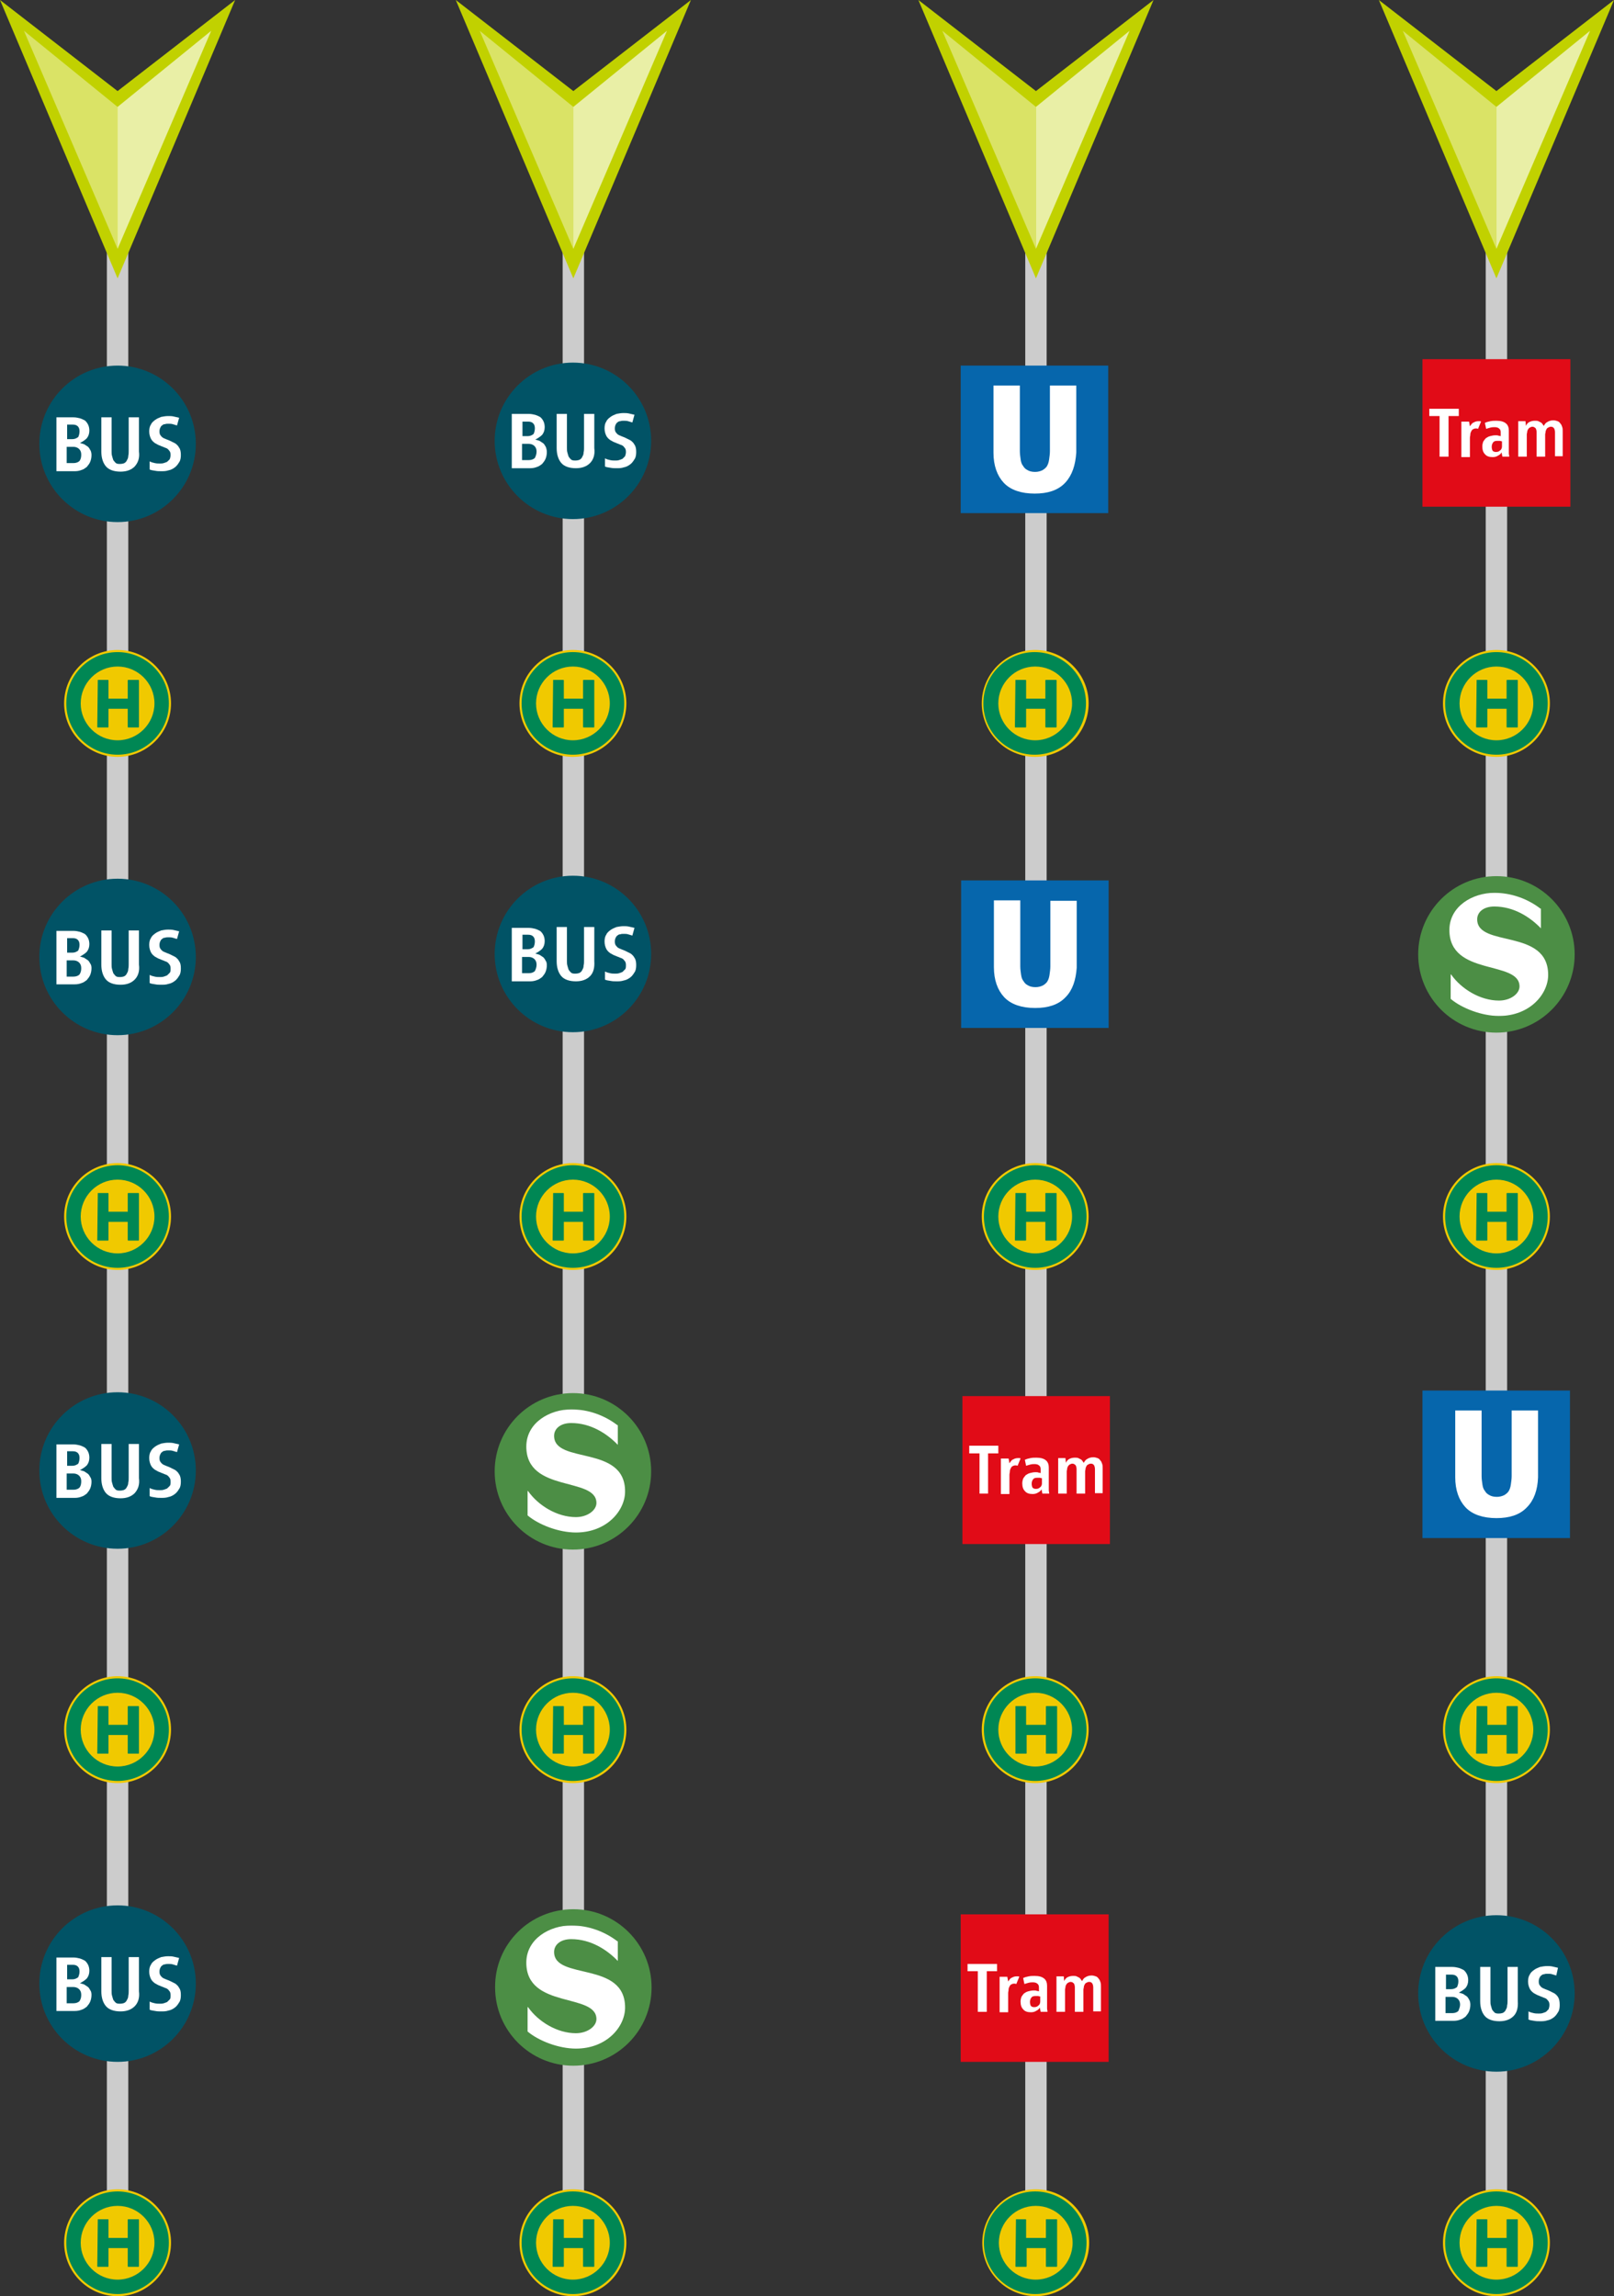 <?xml version="1.0" encoding="utf-8"?>
<!-- Generator: Adobe Illustrator 27.2.0, SVG Export Plug-In . SVG Version: 6.00 Build 0)  -->
<svg version="1.1" baseProfile="tiny" id="Ebene_1" xmlns="http://www.w3.org/2000/svg" xmlns:xlink="http://www.w3.org/1999/xlink"
	 x="0px" y="0px" viewBox="0 0 377.5 537" overflow="visible" xml:space="preserve">
<rect x="0" y="0" width="377.5" height="537" fill="#333333" stroke="none"/>
<rect x="25" y="24.1" fill="#CCCCCC" width="5" height="500"/>
<g id="g5362" transform="matrix(1.25,0,0,-1.25,0,450.003)">
	<g id="g5364">
		<path id="path5366" fill-rule="evenodd" fill="#F0C900" d="M22-69.6c-5.5,0-10,4.5-10,10c0,5.5,4.5,10,10,10s10-4.5,10-10
			C32-65.1,27.5-69.6,22-69.6L22-69.6z"/>
		<path id="path5368" fill-rule="evenodd" fill="#008754" d="M31.6-59.6c0,5.4-4.4,9.6-9.6,9.6c-5.2,0-9.6-4.2-9.6-9.6
			s4.4-9.6,9.6-9.6C27.2-69.2,31.6-65,31.6-59.6z M28.9-59.6c0-3.8-3.1-6.9-6.9-6.9s-6.9,3.1-6.9,6.9c0,3.8,3.1,6.9,6.9,6.9
			S28.9-55.8,28.9-59.6L28.9-59.6z"/>
		<path id="path5370" fill="#008754" d="M18.3-55.2C18.3-55.2,18.2-55.2,18.3-55.2L18.2-64c0,0,0-0.1,0.1-0.1h1.9c0,0,0.1,0,0.1,0.1
			v3.4h3.6V-64c0,0,0-0.1,0.1-0.1h1.9c0,0,0.1,0,0.1,0.1v8.7c0,0,0,0.1-0.1,0.1h-1.9c0,0-0.1,0-0.1-0.1v-3.4h-3.6v3.4
			c0,0,0,0.1-0.1,0.1H18.3z"/>
	</g>
</g>
<g>
	<polygon fill="#C1D100" points="0,0 27.5,21.3 55,0 27.5,65.1 	"/>
	<polygon fill="#DAE366" points="5.6,7.2 27.5,58.2 27.5,25 	"/>
	<polygon fill="#E9EFA6" points="49.4,7.2 27.5,58.2 27.5,25 	"/>
</g>
<g id="g5362_00000160149488201969385680000009646667162112595893_" transform="matrix(1.25,0,0,-1.25,0,450.003)">
	<g id="g5364_00000075160193561870105600000007786056858604892832_">
		<path id="path5366_00000157305343628108265380000017318745253864981652_" fill-rule="evenodd" fill="#F0C900" d="M22,26.4
			c-5.5,0-10,4.5-10,10c0,5.5,4.5,10,10,10s10-4.5,10-10C32,30.9,27.5,26.4,22,26.4L22,26.4z"/>
		<path id="path5368_00000077293995729703989100000006953756052069932962_" fill-rule="evenodd" fill="#008754" d="M31.6,36.4
			c0,5.4-4.4,9.6-9.6,9.6c-5.2,0-9.6-4.2-9.6-9.6s4.4-9.6,9.6-9.6C27.2,26.8,31.6,31,31.6,36.4z M28.9,36.4c0-3.8-3.1-6.9-6.9-6.9
			s-6.9,3.1-6.9,6.9c0,3.8,3.1,6.9,6.9,6.9S28.9,40.2,28.9,36.4L28.9,36.4z"/>
		<path id="path5370_00000042705549680141845950000007742168459034147461_" fill="#008754" d="M18.3,40.8
			C18.3,40.8,18.2,40.8,18.3,40.8L18.2,32c0,0,0-0.1,0.1-0.1h1.9c0,0,0.1,0,0.1,0.1v3.4h3.6V32c0,0,0-0.1,0.1-0.1h1.9
			c0,0,0.1,0,0.1,0.1v8.7c0,0,0,0.1-0.1,0.1h-1.9c0,0-0.1,0-0.1-0.1v-3.4h-3.6v3.4c0,0,0,0.1-0.1,0.1H18.3z"/>
	</g>
</g>
<g id="g5362_00000082359404580445049710000011244302492916800696_" transform="matrix(1.25,0,0,-1.25,0,450.003)">
	<g id="g5364_00000106133576021749680680000011638194658456491934_">
		<path id="path5366_00000067234133341963313170000000133182841007554494_" fill-rule="evenodd" fill="#F0C900" d="M22,122.4
			c-5.5,0-10,4.5-10,10c0,5.5,4.5,10,10,10s10-4.5,10-10C32,126.9,27.5,122.4,22,122.4L22,122.4z"/>
		<path id="path5368_00000150804955455373815490000004501886386567382144_" fill-rule="evenodd" fill="#008754" d="M31.6,132.4
			c0,5.4-4.4,9.6-9.6,9.6c-5.2,0-9.6-4.2-9.6-9.6s4.4-9.6,9.6-9.6C27.2,122.8,31.6,127,31.6,132.4z M28.9,132.4
			c0-3.8-3.1-6.9-6.9-6.9s-6.9,3.1-6.9,6.9s3.1,6.9,6.9,6.9S28.9,136.2,28.9,132.4L28.9,132.4z"/>
		<path id="path5370_00000052091061752046717280000006767164576712861094_" fill="#008754" d="M18.3,136.8
			C18.3,136.8,18.2,136.8,18.3,136.8l-0.1-8.8c0,0,0-0.1,0.1-0.1h1.9c0,0,0.1,0,0.1,0.1v3.4h3.6V128c0,0,0-0.1,0.1-0.1h1.9
			c0,0,0.1,0,0.1,0.1v8.7c0,0,0,0.1-0.1,0.1h-1.9c0,0-0.1,0-0.1-0.1v-3.4h-3.6v3.4c0,0,0,0.1-0.1,0.1H18.3z"/>
	</g>
</g>
<g id="g5362_00000091724442540753537650000011195966816761186983_" transform="matrix(1.25,0,0,-1.25,0,450.003)">
	<g id="g5364_00000103242588454630261600000008020879464145895053_">
		<path id="path5366_00000181766575170966240040000000248518196310059704_" fill-rule="evenodd" fill="#F0C900" d="M22,218.4
			c-5.5,0-10,4.5-10,10c0,5.5,4.5,10,10,10s10-4.5,10-10C32,222.9,27.5,218.4,22,218.4L22,218.4z"/>
		<path id="path5368_00000031922423950824276090000001808174222727484800_" fill-rule="evenodd" fill="#008754" d="M31.6,228.4
			c0,5.4-4.4,9.6-9.6,9.6c-5.2,0-9.6-4.2-9.6-9.6s4.4-9.6,9.6-9.6C27.2,218.8,31.6,223,31.6,228.4z M28.9,228.4
			c0-3.8-3.1-6.9-6.9-6.9s-6.9,3.1-6.9,6.9s3.1,6.9,6.9,6.9S28.9,232.2,28.9,228.4L28.9,228.4z"/>
		<path id="path5370_00000070839805065740920710000007336932919295623317_" fill="#008754" d="M18.3,232.8
			C18.3,232.8,18.2,232.8,18.3,232.8l-0.1-8.8c0,0,0-0.1,0.1-0.1h1.9c0,0,0.1,0,0.1,0.1v3.4h3.6V224c0,0,0-0.1,0.1-0.1h1.9
			c0,0,0.1,0,0.1,0.1v8.7c0,0,0,0.1-0.1,0.1h-1.9c0,0-0.1,0-0.1-0.1v-3.4h-3.6v3.4c0,0,0,0.1-0.1,0.1H18.3z"/>
	</g>
</g>
<rect x="347.5" y="24.1" fill="#CCCCCC" width="5" height="500"/>
<g id="g5362_00000100345144340530183660000007094498036434443665_" transform="matrix(1.25,0,0,-1.25,0,450.003)">
	<g id="g5364_00000020381371934652004520000008736304827041154963_">
		<path id="path5366_00000004528105050511133410000007480855461144252848_" fill-rule="evenodd" fill="#F0C900" d="M280-69.6
			c-5.5,0-10,4.5-10,10c0,5.5,4.5,10,10,10c5.5,0,10-4.5,10-10C290-65.1,285.5-69.6,280-69.6L280-69.6z"/>
		<path id="path5368_00000035506072452292090650000003206657996199882684_" fill-rule="evenodd" fill="#008754" d="M289.6-59.6
			c0,5.4-4.4,9.6-9.6,9.6c-5.2,0-9.6-4.2-9.6-9.6s4.4-9.6,9.6-9.6C285.2-69.2,289.6-65,289.6-59.6z M286.9-59.6
			c0-3.8-3.1-6.9-6.9-6.9c-3.8,0-6.9,3.1-6.9,6.9c0,3.8,3.1,6.9,6.9,6.9C283.8-52.7,286.9-55.8,286.9-59.6L286.9-59.6z"/>
		<path id="path5370_00000067918792468045801440000009312382474804086189_" fill="#008754" d="M276.3-55.2
			C276.3-55.2,276.2-55.2,276.3-55.2l-0.1-8.8c0,0,0-0.1,0.1-0.1h1.9c0,0,0.1,0,0.1,0.1v3.4h3.6V-64c0,0,0-0.1,0.1-0.1h1.9
			c0,0,0.1,0,0.1,0.1v8.7c0,0,0,0.1-0.1,0.1h-1.9c0,0-0.1,0-0.1-0.1v-3.4h-3.6v3.4c0,0,0,0.1-0.1,0.1H276.3z"/>
	</g>
</g>
<g>
	<polygon fill="#C1D100" points="322.5,0 350,21.3 377.5,0 350,65.1 	"/>
	<polygon fill="#DAE366" points="328.1,7.2 350,58.2 350,25 	"/>
	<polygon fill="#E9EFA6" points="371.9,7.2 350,58.2 350,25 	"/>
</g>
<g id="g5362_00000145058653231822230050000007469605442173126057_" transform="matrix(1.25,0,0,-1.25,0,450.003)">
	<g id="g5364_00000094609383695163179380000012285808483525794964_">
		<path id="path5366_00000149368383593849685040000015645822122955516824_" fill-rule="evenodd" fill="#F0C900" d="M280,26.4
			c-5.5,0-10,4.5-10,10c0,5.5,4.5,10,10,10c5.5,0,10-4.5,10-10C290,30.9,285.5,26.4,280,26.4L280,26.4z"/>
		<path id="path5368_00000033366918631272918240000016574974220952502202_" fill-rule="evenodd" fill="#008754" d="M289.6,36.4
			c0,5.4-4.4,9.6-9.6,9.6c-5.2,0-9.6-4.2-9.6-9.6s4.4-9.6,9.6-9.6C285.2,26.8,289.6,31,289.6,36.4z M286.9,36.4
			c0-3.8-3.1-6.9-6.9-6.9c-3.8,0-6.9,3.1-6.9,6.9c0,3.8,3.1,6.9,6.9,6.9C283.8,43.3,286.9,40.2,286.9,36.4L286.9,36.4z"/>
		<path id="path5370_00000066510774954437873800000007838310529496953728_" fill="#008754" d="M276.3,40.8
			C276.3,40.8,276.2,40.8,276.3,40.8l-0.1-8.8c0,0,0-0.1,0.1-0.1h1.9c0,0,0.1,0,0.1,0.1v3.4h3.6V32c0,0,0-0.1,0.1-0.1h1.9
			c0,0,0.1,0,0.1,0.1v8.7c0,0,0,0.1-0.1,0.1h-1.9c0,0-0.1,0-0.1-0.1v-3.4h-3.6v3.4c0,0,0,0.1-0.1,0.1H276.3z"/>
	</g>
</g>
<g id="g5362_00000098919546919724208930000006343999523808626592_" transform="matrix(1.25,0,0,-1.25,0,450.003)">
	<g id="g5364_00000005947805116802092240000001519268214924530363_">
		<path id="path5366_00000061435041680794961750000011865016447031235466_" fill-rule="evenodd" fill="#F0C900" d="M280,122.4
			c-5.5,0-10,4.5-10,10c0,5.5,4.5,10,10,10c5.5,0,10-4.5,10-10C290,126.9,285.5,122.4,280,122.4L280,122.4z"/>
		<path id="path5368_00000012435066923303254610000017117766588904986282_" fill-rule="evenodd" fill="#008754" d="M289.6,132.4
			c0,5.4-4.4,9.6-9.6,9.6c-5.2,0-9.6-4.2-9.6-9.6s4.4-9.6,9.6-9.6C285.2,122.8,289.6,127,289.6,132.4z M286.9,132.4
			c0-3.8-3.1-6.9-6.9-6.9c-3.8,0-6.9,3.1-6.9,6.9s3.1,6.9,6.9,6.9C283.8,139.3,286.9,136.2,286.9,132.4L286.9,132.4z"/>
		<path id="path5370_00000037685671347529963700000002428703238917483397_" fill="#008754" d="M276.3,136.8
			C276.3,136.8,276.2,136.8,276.3,136.8l-0.1-8.8c0,0,0-0.1,0.1-0.1h1.9c0,0,0.1,0,0.1,0.1v3.4h3.6V128c0,0,0-0.1,0.1-0.1h1.9
			c0,0,0.1,0,0.1,0.1v8.7c0,0,0,0.1-0.1,0.1h-1.9c0,0-0.1,0-0.1-0.1v-3.4h-3.6v3.4c0,0,0,0.1-0.1,0.1H276.3z"/>
	</g>
</g>
<g id="g5362_00000000907358250305137670000009293010538002822826_" transform="matrix(1.25,0,0,-1.25,0,450.003)">
	<g id="g5364_00000161620882471870095500000017036585386407666355_">
		<path id="path5366_00000075860438540377108750000007623081193830293148_" fill-rule="evenodd" fill="#F0C900" d="M280,218.4
			c-5.5,0-10,4.5-10,10c0,5.5,4.5,10,10,10c5.5,0,10-4.5,10-10C290,222.9,285.5,218.4,280,218.4L280,218.4z"/>
		<path id="path5368_00000149379431268005068090000011388473931981811390_" fill-rule="evenodd" fill="#008754" d="M289.6,228.4
			c0,5.4-4.4,9.6-9.6,9.6c-5.2,0-9.6-4.2-9.6-9.6s4.4-9.6,9.6-9.6C285.2,218.8,289.6,223,289.6,228.4z M286.9,228.4
			c0-3.8-3.1-6.9-6.9-6.9c-3.8,0-6.9,3.1-6.9,6.9s3.1,6.9,6.9,6.9C283.8,235.3,286.9,232.2,286.9,228.4L286.9,228.4z"/>
		<path id="path5370_00000106837892295177558520000016086174993692708533_" fill="#008754" d="M276.3,232.8
			C276.3,232.8,276.2,232.8,276.3,232.8l-0.1-8.8c0,0,0-0.1,0.1-0.1h1.9c0,0,0.1,0,0.1,0.1v3.4h3.6V224c0,0,0-0.1,0.1-0.1h1.9
			c0,0,0.1,0,0.1,0.1v8.7c0,0,0,0.1-0.1,0.1h-1.9c0,0-0.1,0-0.1-0.1v-3.4h-3.6v3.4c0,0,0,0.1-0.1,0.1H276.3z"/>
	</g>
</g>
<rect x="239.8" y="24.1" fill="#CCCCCC" width="5" height="500"/>
<g id="g5362_00000000206836987936298180000008207429242504745624_" transform="matrix(1.25,0,0,-1.25,0,450.003)">
	<g id="g5364_00000170247599904198697160000003647077489837261471_">
		<path id="path5366_00000123403546051370259500000017423117742423601046_" fill-rule="evenodd" fill="#F0C900" d="M193.8-69.6
			c-5.5,0-10,4.5-10,10c0,5.5,4.5,10,10,10s10-4.5,10-10C203.8-65.1,199.3-69.6,193.8-69.6L193.8-69.6z"/>
		<path id="path5368_00000078738030450878307110000001572844570374167464_" fill-rule="evenodd" fill="#008754" d="M203.3-59.6
			c0,5.4-4.4,9.6-9.6,9.6c-5.2,0-9.6-4.2-9.6-9.6s4.4-9.6,9.6-9.6C199-69.2,203.3-65,203.3-59.6z M200.7-59.6c0-3.8-3.1-6.9-6.9-6.9
			c-3.8,0-6.9,3.1-6.9,6.9c0,3.8,3.1,6.9,6.9,6.9C197.6-52.7,200.7-55.8,200.7-59.6L200.7-59.6z"/>
		<path id="path5370_00000068649908102844520540000003057564513595407026_" fill="#008754" d="M190.1-55.2
			C190-55.2,190-55.2,190.1-55.2L190-64c0,0,0-0.1,0.1-0.1h1.9c0,0,0.1,0,0.1,0.1v3.4h3.6V-64c0,0,0-0.1,0.1-0.1h1.9
			c0,0,0.1,0,0.1,0.1v8.7c0,0,0,0.1-0.1,0.1h-1.9c0,0-0.1,0-0.1-0.1v-3.4H192v3.4c0,0,0,0.1-0.1,0.1H190.1z"/>
	</g>
</g>
<g>
	<polygon fill="#C1D100" points="214.8,0 242.3,21.3 269.8,0 242.3,65.1 	"/>
	<polygon fill="#DAE366" points="220.4,7.2 242.3,58.2 242.3,25 	"/>
	<polygon fill="#E9EFA6" points="264.2,7.2 242.3,58.2 242.3,25 	"/>
</g>
<g id="g5362_00000013182806231379906840000008958655528508711352_" transform="matrix(1.25,0,0,-1.25,0,450.003)">
	<g id="g5364_00000077306907786390725920000012563121981283454866_">
		<path id="path5366_00000033342427665166361340000014323085733695944837_" fill-rule="evenodd" fill="#F0C900" d="M193.7,26.4
			c-5.5,0-10,4.5-10,10c0,5.5,4.5,10,10,10s10-4.5,10-10C203.7,30.9,199.3,26.4,193.7,26.4L193.7,26.4z"/>
		<path id="path5368_00000146464197820680667990000005800321566458137495_" fill-rule="evenodd" fill="#008754" d="M203.3,36.4
			c0,5.4-4.4,9.6-9.6,9.6c-5.2,0-9.6-4.2-9.6-9.6s4.4-9.6,9.6-9.6C198.9,26.8,203.3,31,203.3,36.4z M200.6,36.4
			c0-3.8-3.1-6.9-6.9-6.9c-3.8,0-6.9,3.1-6.9,6.9c0,3.8,3.1,6.9,6.9,6.9C197.5,43.3,200.6,40.2,200.6,36.4L200.6,36.4z"/>
		<path id="path5370_00000110445938197420705940000003457827341252249236_" fill="#008754" d="M190,40.8C190,40.8,190,40.8,190,40.8
			L190,32c0,0,0-0.1,0.1-0.1h1.9c0,0,0.1,0,0.1,0.1v3.4h3.6V32c0,0,0-0.1,0.1-0.1h1.9c0,0,0.1,0,0.1,0.1v8.7c0,0,0,0.1-0.1,0.1h-1.9
			c0,0-0.1,0-0.1-0.1v-3.4H192v3.4c0,0,0,0.1-0.1,0.1H190z"/>
	</g>
</g>
<g id="g5362_00000060726929010201513900000006588388348947453607_" transform="matrix(1.25,0,0,-1.25,0,450.003)">
	<g id="g5364_00000009559162076031930450000014511839427416972474_">
		<path id="path5366_00000134243386070101633900000010828781993601817789_" fill-rule="evenodd" fill="#F0C900" d="M193.7,122.4
			c-5.5,0-10,4.5-10,10c0,5.5,4.5,10,10,10s10-4.5,10-10C203.7,126.9,199.2,122.4,193.7,122.4L193.7,122.4z"/>
		<path id="path5368_00000075123178583600585850000016563549895617369522_" fill-rule="evenodd" fill="#008754" d="M203.3,132.4
			c0,5.4-4.4,9.6-9.6,9.6c-5.2,0-9.6-4.2-9.6-9.6s4.4-9.6,9.6-9.6C198.9,122.8,203.3,127,203.3,132.4z M200.6,132.4
			c0-3.8-3.1-6.9-6.9-6.9s-6.9,3.1-6.9,6.9s3.1,6.9,6.9,6.9S200.6,136.2,200.6,132.4L200.6,132.4z"/>
		<path id="path5370_00000041974918062140172970000006294631497379839632_" fill="#008754" d="M190,136.8
			C190,136.8,189.9,136.8,190,136.8l-0.1-8.8c0,0,0-0.1,0.1-0.1h1.9c0,0,0.1,0,0.1,0.1v3.4h3.6V128c0,0,0-0.1,0.1-0.1h1.9
			c0,0,0.1,0,0.1,0.1v8.7c0,0,0,0.1-0.1,0.1h-1.9c0,0-0.1,0-0.1-0.1v-3.4h-3.6v3.4c0,0,0,0.1-0.1,0.1H190z"/>
	</g>
</g>
<g id="g5362_00000121273970553352294030000003032193985402607015_" transform="matrix(1.25,0,0,-1.25,0,450.003)">
	<g id="g5364_00000118360163805050368190000013576645775363205297_">
		<path id="path5366_00000129912148079502163310000014727725149013155761_" fill-rule="evenodd" fill="#F0C900" d="M193.7,218.4
			c-5.5,0-10,4.5-10,10c0,5.5,4.5,10,10,10s10-4.5,10-10C203.7,222.9,199.2,218.4,193.7,218.4L193.7,218.4z"/>
		<path id="path5368_00000103952062879080749330000018197644577295652504_" fill-rule="evenodd" fill="#008754" d="M203.2,228.4
			c0,5.4-4.4,9.6-9.6,9.6c-5.2,0-9.6-4.2-9.6-9.6s4.4-9.6,9.6-9.6C198.8,218.8,203.2,223,203.2,228.4z M200.6,228.4
			c0-3.8-3.1-6.9-6.9-6.9s-6.9,3.1-6.9,6.9s3.1,6.9,6.9,6.9S200.6,232.2,200.6,228.4L200.6,228.4z"/>
		<path id="path5370_00000167383031935361562820000001501930501737267333_" fill="#008754" d="M190,232.8
			C189.9,232.8,189.9,232.8,190,232.8l-0.1-8.8c0,0,0-0.1,0.1-0.1h1.9c0,0,0.1,0,0.1,0.1v3.4h3.6V224c0,0,0-0.1,0.1-0.1h1.9
			c0,0,0.1,0,0.1,0.1v8.7c0,0,0,0.1-0.1,0.1h-1.9c0,0-0.1,0-0.1-0.1v-3.4h-3.6v3.4c0,0,0,0.1-0.1,0.1H190z"/>
	</g>
</g>
<rect x="131.6" y="24.1" fill="#CCCCCC" width="5" height="500"/>
<g id="g5362_00000129208243633699074770000007146964998782237082_" transform="matrix(1.25,0,0,-1.25,0,450.003)">
	<g id="g5364_00000172401112166428169870000014475005565722694591_">
		<path id="path5366_00000163055983655445706320000002746932952908522669_" fill-rule="evenodd" fill="#F0C900" d="M107.2-69.6
			c-5.5,0-10,4.5-10,10c0,5.5,4.5,10,10,10c5.5,0,10-4.5,10-10C117.2-65.1,112.8-69.6,107.2-69.6L107.2-69.6z"/>
		<path id="path5368_00000057130555172440228100000005846612845879156389_" fill-rule="evenodd" fill="#008754" d="M116.8-59.6
			c0,5.4-4.4,9.6-9.6,9.6c-5.2,0-9.6-4.2-9.6-9.6s4.4-9.6,9.6-9.6C112.4-69.2,116.8-65,116.8-59.6z M114.1-59.6
			c0-3.8-3.1-6.9-6.9-6.9s-6.9,3.1-6.9,6.9c0,3.8,3.1,6.9,6.9,6.9S114.1-55.8,114.1-59.6L114.1-59.6z"/>
		<path id="path5370_00000003093658765990531670000010676441101727607732_" fill="#008754" d="M103.5-55.2
			C103.5-55.2,103.5-55.2,103.5-55.2l-0.1-8.8c0,0,0-0.1,0.1-0.1h1.9c0,0,0.1,0,0.1,0.1v3.4h3.6V-64c0,0,0-0.1,0.1-0.1h1.9
			c0,0,0.1,0,0.1,0.1v8.7c0,0,0,0.1-0.1,0.1h-1.9c0,0-0.1,0-0.1-0.1v-3.4h-3.6v3.4c0,0,0,0.1-0.1,0.1H103.5z"/>
	</g>
</g>
<g>
	<polygon fill="#C1D100" points="106.6,0 134.1,21.3 161.6,0 134.1,65.1 	"/>
	<polygon fill="#DAE366" points="112.2,7.2 134.1,58.2 134.1,25 	"/>
	<polygon fill="#E9EFA6" points="156,7.2 134.1,58.2 134.1,25 	"/>
</g>
<g id="g5362_00000027592673028121457060000017768580055422526612_" transform="matrix(1.25,0,0,-1.25,0,450.003)">
	<g id="g5364_00000145773954580038075850000004049045015144846212_">
		<path id="path5366_00000025409031103677974240000011356005555862804653_" fill-rule="evenodd" fill="#F0C900" d="M107.2,26.4
			c-5.5,0-10,4.5-10,10c0,5.5,4.5,10,10,10c5.5,0,10-4.5,10-10C117.2,30.9,112.8,26.4,107.2,26.4L107.2,26.4z"/>
		<path id="path5368_00000044169640297760396850000002507443381766005169_" fill-rule="evenodd" fill="#008754" d="M116.8,36.4
			c0,5.4-4.4,9.6-9.6,9.6c-5.2,0-9.6-4.2-9.6-9.6s4.4-9.6,9.6-9.6C112.4,26.8,116.8,31,116.8,36.4z M114.1,36.4
			c0-3.8-3.1-6.9-6.9-6.9c-3.8,0-6.9,3.1-6.9,6.9c0,3.8,3.1,6.9,6.9,6.9C111,43.3,114.1,40.2,114.1,36.4L114.1,36.4z"/>
		<path id="path5370_00000103238026903249410590000001966333631791682206_" fill="#008754" d="M103.5,40.8
			C103.5,40.8,103.5,40.8,103.5,40.8l-0.1-8.8c0,0,0-0.1,0.1-0.1h1.9c0,0,0.1,0,0.1,0.1v3.4h3.6V32c0,0,0-0.1,0.1-0.1h1.9
			c0,0,0.1,0,0.1,0.1v8.7c0,0,0,0.1-0.1,0.1h-1.9c0,0-0.1,0-0.1-0.1v-3.4h-3.6v3.4c0,0,0,0.1-0.1,0.1H103.5z"/>
	</g>
</g>
<g id="g5362_00000106109560741639585820000014352614300952291762_" transform="matrix(1.25,0,0,-1.25,0,450.003)">
	<g id="g5364_00000046318209794037182350000011461940445704900508_">
		<path id="path5366_00000063610402566917780140000012402558547590419878_" fill-rule="evenodd" fill="#F0C900" d="M107.2,122.4
			c-5.5,0-10,4.5-10,10c0,5.5,4.5,10,10,10c5.5,0,10-4.5,10-10C117.2,126.9,112.8,122.4,107.2,122.4L107.2,122.4z"/>
		<path id="path5368_00000063623506398460593250000016619985007098237101_" fill-rule="evenodd" fill="#008754" d="M116.8,132.4
			c0,5.4-4.4,9.6-9.6,9.6c-5.2,0-9.6-4.2-9.6-9.6s4.4-9.6,9.6-9.6C112.4,122.8,116.8,127,116.8,132.4z M114.1,132.4
			c0-3.8-3.1-6.9-6.9-6.9c-3.8,0-6.9,3.1-6.9,6.9s3.1,6.9,6.9,6.9C111,139.3,114.1,136.2,114.1,132.4L114.1,132.4z"/>
		<path id="path5370_00000170994796758969268500000017166585392787114426_" fill="#008754" d="M103.5,136.8
			C103.5,136.8,103.5,136.8,103.5,136.8l-0.1-8.8c0,0,0-0.1,0.1-0.1h1.9c0,0,0.1,0,0.1,0.1v3.4h3.6V128c0,0,0-0.1,0.1-0.1h1.9
			c0,0,0.1,0,0.1,0.1v8.7c0,0,0,0.1-0.1,0.1h-1.9c0,0-0.1,0-0.1-0.1v-3.4h-3.6v3.4c0,0,0,0.1-0.1,0.1H103.5z"/>
	</g>
</g>
<g id="g5362_00000076576980168407930290000001734841532285495427_" transform="matrix(1.25,0,0,-1.25,0,450.003)">
	<g id="g5364_00000134245303783666322010000011426429404157741451_">
		<path id="path5366_00000134245581988946661350000000669786019718116792_" fill-rule="evenodd" fill="#F0C900" d="M107.2,218.4
			c-5.5,0-10,4.5-10,10c0,5.5,4.5,10,10,10c5.5,0,10-4.5,10-10C117.2,222.9,112.7,218.4,107.2,218.4L107.2,218.4z"/>
		<path id="path5368_00000087376210197862183970000015433713544249243789_" fill-rule="evenodd" fill="#008754" d="M116.8,228.4
			c0,5.4-4.4,9.6-9.6,9.6c-5.2,0-9.6-4.2-9.6-9.6s4.4-9.6,9.6-9.6C112.4,218.8,116.8,223,116.8,228.4z M114.1,228.4
			c0-3.8-3.1-6.9-6.9-6.9c-3.8,0-6.9,3.1-6.9,6.9s3.1,6.9,6.9,6.9C111,235.3,114.1,232.2,114.1,228.4L114.1,228.4z"/>
		<path id="path5370_00000014607183107623834550000005342195755624302501_" fill="#008754" d="M103.5,232.8
			C103.5,232.8,103.4,232.8,103.5,232.8l-0.1-8.8c0,0,0-0.1,0.1-0.1h1.9c0,0,0.1,0,0.1,0.1v3.4h3.6V224c0,0,0-0.1,0.1-0.1h1.9
			c0,0,0.1,0,0.1,0.1v8.7c0,0,0,0.1-0.1,0.1h-1.9c0,0-0.1,0-0.1-0.1v-3.4h-3.6v3.4c0,0,0,0.1-0.1,0.1H103.5z"/>
	</g>
</g>
<g>
	<polygon fill="#E10B17" points="259.6,361.1 225.1,361.1 225.1,326.5 259.6,326.5 259.6,361.1 	"/>
	<polygon fill="#FFFFFF" points="231.1,339.9 231.1,349.3 229.1,349.3 229.1,339.9 226.7,339.9 226.7,338.1 233.5,338.1 
		233.5,339.9 231.1,339.9 	"/>
	<path fill="#FFFFFF" d="M238,342.8c-0.2-0.1-0.4-0.1-0.5-0.1c-0.3,0-0.5,0.1-0.7,0.2s-0.3,0.3-0.4,0.5c-0.1,0.2-0.2,0.4-0.2,0.7
		c0,0.3-0.1,0.5-0.1,0.8v4.5h-2v-8.3h1.8l0.2,1.1c0.3-0.4,0.5-0.8,0.9-0.9c0.3-0.2,0.7-0.3,1.1-0.3c0.1,0,0.2,0,0.3,0
		c0.1,0,0.2,0,0.3,0.1L238,342.8L238,342.8z"/>
	<path fill="#FFFFFF" d="M243.6,345.7c-0.1,0-0.3-0.1-0.4-0.1c-0.2,0-0.4,0-0.6,0c-0.5,0-0.8,0.1-1,0.4c-0.2,0.3-0.3,0.6-0.3,1
		c0,0.4,0.1,0.7,0.2,0.9c0.2,0.2,0.4,0.3,0.8,0.3c0.4,0,0.7-0.1,1-0.4c0.3-0.2,0.4-0.6,0.4-0.9V345.7L243.6,345.7z M243.8,349.3
		l-0.2-1c-0.2,0.4-0.5,0.6-0.9,0.8c-0.3,0.2-0.7,0.3-1.2,0.3c-0.8,0-1.4-0.2-1.8-0.7c-0.4-0.4-0.6-1-0.6-1.8c0-0.4,0.1-0.8,0.2-1.1
		c0.2-0.3,0.4-0.6,0.6-0.8c0.3-0.2,0.6-0.4,1-0.5c0.4-0.1,0.8-0.2,1.3-0.2c0.3,0,0.5,0,0.7,0.1c0.2,0,0.4,0.1,0.5,0.1v-0.9
		c0-0.4-0.1-0.7-0.4-0.9c-0.2-0.2-0.6-0.3-1-0.3c-0.3,0-0.6,0-1,0.1c-0.4,0.1-0.7,0.2-1,0.3l-0.3-1.4c0.4-0.2,0.8-0.3,1.3-0.4
		c0.5-0.1,0.9-0.1,1.4-0.1c1,0,1.7,0.2,2.2,0.6c0.5,0.4,0.7,1,0.7,1.7v4.5c0,0.3,0,0.5,0,0.8c0,0.3,0.1,0.5,0.1,0.8H243.8
		L243.8,349.3z"/>
	<path fill="#FFFFFF" d="M256.1,349.3v-5.7c0-0.4-0.1-0.7-0.2-0.9c-0.2-0.3-0.4-0.4-0.8-0.4c-0.2,0-0.4,0.1-0.6,0.2
		c-0.2,0.1-0.3,0.2-0.4,0.4c-0.1,0.2-0.2,0.4-0.2,0.6c0,0.2-0.1,0.4-0.1,0.6v5.2h-2v-5.7c0-0.4-0.1-0.7-0.2-0.9
		c-0.2-0.2-0.4-0.4-0.8-0.4c-0.2,0-0.4,0.1-0.6,0.2c-0.2,0.1-0.3,0.3-0.4,0.4c-0.1,0.2-0.2,0.4-0.2,0.6c0,0.2-0.1,0.4-0.1,0.6v5.2
		h-2v-8.3h1.7l0.1,1.1c0.2-0.4,0.4-0.7,0.8-0.9c0.4-0.2,0.8-0.3,1.3-0.3c0.3,0,0.6,0,0.8,0.1c0.2,0.1,0.4,0.2,0.6,0.3
		c0.2,0.1,0.3,0.3,0.4,0.4c0.1,0.2,0.2,0.3,0.3,0.4c0.2-0.4,0.4-0.7,0.8-0.9c0.3-0.2,0.8-0.4,1.4-0.4c0.4,0,0.7,0.1,1,0.2
		c0.3,0.1,0.5,0.3,0.7,0.6c0.2,0.2,0.3,0.5,0.4,0.8c0.1,0.3,0.1,0.6,0.1,1v5.8H256.1L256.1,349.3z"/>
</g>
<g>
	<path fill="#FFFFFF" d="M146.4,477.1c0,1.2-0.9,2.1-2.1,2.1h-19.4c-1.1,0-2.1-0.9-2.1-2.1v-24.6c0-1.2,0.9-2.1,2.1-2.1h19.4
		c1.1,0,2.1,0.9,2.1,2.1V477.1L146.4,477.1z"/>
	<path fill="#4C8E45" d="M144.4,454c-3-2.3-6.8-3.7-10.8-3.7c-5,0-10.5,3.1-10.5,8.7c0,10.9,16.4,7,16.4,13.2c0,1.7-2.1,3.3-4.8,3.3
		c-4.4,0-8.8-2.7-11.2-6.1h-0.1v5.7c2.6,2.2,7.3,4,11.3,4c7.2,0,11.5-5.1,11.5-9.6c0-11-16.6-6.3-16.6-13c0-1.7,1.5-3,4-3
		c4.5,0,8.3,2.4,10.9,5.1V454L144.4,454z M134.1,446.5c10.1,0,18.3,8.2,18.3,18.3c0,10.1-8.2,18.3-18.3,18.3s-18.3-8.2-18.3-18.3
		C115.7,454.7,123.9,446.5,134.1,446.5L134.1,446.5z"/>
</g>
<g>
	<rect x="224.7" y="85.5" fill="#0666AC" width="34.5" height="34.5"/>
	<path fill="#FFFFFF" stroke="#FFFFFF" stroke-width="1.469" d="M248.6,112.4c-1.5,1.6-3.7,2.3-6.6,2.3c-3,0-5.3-0.8-6.7-2.3
		c-1.4-1.5-2.2-3.7-2.2-6.5V90.9h4.7v14.6c0,0.7,0.1,1.4,0.2,2.1c0.1,0.7,0.3,1.3,0.7,1.8c0.3,0.5,0.7,0.9,1.3,1.2
		c0.5,0.3,1.2,0.5,2.1,0.5c0.8,0,1.5-0.2,2.1-0.5c0.5-0.3,1-0.7,1.3-1.2c0.3-0.5,0.5-1.1,0.6-1.8c0.1-0.7,0.2-1.4,0.2-2.1V90.9h4.7
		v14.9C250.8,108.6,250.1,110.8,248.6,112.4L248.6,112.4z"/>
</g>
<g>
	<path fill="#015366" d="M27.5,85.5c10.1,0,18.3,8.2,18.3,18.3c0,10.1-8.2,18.3-18.3,18.3c-10.1,0-18.3-8.2-18.3-18.3
		C9.2,93.7,17.4,85.5,27.5,85.5L27.5,85.5z"/>
	<path fill="#FFFFFF" d="M19,106.3c0-0.6-0.2-1-0.5-1.3c-0.3-0.3-0.8-0.5-1.3-0.5h-1.6v3.8h1.6c0.6,0,1.1-0.2,1.4-0.5
		C18.9,107.4,19,106.9,19,106.3L19,106.3z M18.6,100.9c0-0.5-0.1-0.9-0.4-1.2c-0.3-0.3-0.7-0.4-1.2-0.4h-1.3v3.4h1.2
		c0.6,0,1-0.2,1.4-0.5C18.4,102,18.6,101.5,18.6,100.9L18.6,100.9z M21.4,106.4c0,0.6-0.1,1.1-0.3,1.6c-0.2,0.5-0.5,0.8-0.8,1.2
		c-0.4,0.3-0.8,0.6-1.2,0.7c-0.5,0.2-1,0.3-1.6,0.3h-4.3V97.6h4c0.5,0,1,0.1,1.4,0.2c0.4,0.1,0.8,0.3,1.2,0.5c0.3,0.2,0.6,0.6,0.8,1
		c0.2,0.4,0.3,0.9,0.3,1.4c0,0.7-0.2,1.3-0.6,1.8c-0.4,0.4-1,0.8-1.6,1.1c0.4,0.1,0.7,0.2,1,0.3c0.3,0.2,0.6,0.4,0.9,0.6
		c0.2,0.2,0.4,0.5,0.6,0.9C21.3,105.6,21.4,106,21.4,106.4L21.4,106.4z"/>
	<path fill="#FFFFFF" d="M31.5,109.1c-0.8,0.8-1.9,1.2-3.3,1.2c-1.5,0-2.7-0.4-3.4-1.2c-0.7-0.8-1.1-2-1.1-3.5v-8h2.4v7.9
		c0,0.4,0,0.8,0.1,1.1c0.1,0.4,0.2,0.7,0.3,1c0.2,0.3,0.4,0.5,0.6,0.7c0.3,0.2,0.6,0.2,1,0.2c0.4,0,0.8-0.1,1-0.2
		c0.3-0.2,0.5-0.4,0.6-0.7c0.2-0.3,0.3-0.6,0.3-1c0.1-0.4,0.1-0.7,0.1-1.1v-7.9h2.4v8C32.7,107.1,32.3,108.2,31.5,109.1L31.5,109.1z
		"/>
	<path fill="#FFFFFF" d="M42.3,106.4c0,0.7-0.1,1.3-0.4,1.7c-0.3,0.5-0.6,0.9-1,1.2c-0.4,0.3-0.9,0.6-1.5,0.7
		c-0.6,0.2-1.1,0.2-1.7,0.2c-0.5,0-0.9,0-1.4-0.1c-0.5-0.1-0.9-0.1-1.3-0.3l0-1.9c0.4,0.2,0.7,0.3,1.2,0.4c0.4,0.1,0.8,0.1,1.2,0.1
		c0.3,0,0.6,0,0.9-0.1c0.3-0.1,0.6-0.2,0.8-0.3c0.2-0.2,0.4-0.4,0.6-0.6c0.1-0.3,0.2-0.6,0.2-1c0-0.5-0.1-0.8-0.4-1.1
		c-0.2-0.3-0.5-0.5-0.9-0.6c-0.4-0.2-0.8-0.3-1.2-0.5c-0.4-0.1-0.8-0.4-1.2-0.6c-0.4-0.3-0.7-0.6-0.9-1c-0.2-0.4-0.4-1-0.4-1.7
		c0-0.6,0.1-1.2,0.4-1.6c0.2-0.5,0.6-0.8,1-1.1c0.4-0.3,0.9-0.5,1.4-0.7c0.5-0.1,1.1-0.2,1.6-0.2c0.4,0,0.9,0,1.3,0.1
		c0.4,0.1,0.9,0.2,1.3,0.3l-0.5,1.8c-0.3-0.1-0.7-0.2-1-0.3c-0.3-0.1-0.7-0.1-1-0.1c-0.3,0-0.6,0-0.8,0.1c-0.3,0-0.5,0.1-0.7,0.3
		c-0.2,0.1-0.3,0.3-0.4,0.5c-0.1,0.2-0.2,0.5-0.2,0.9c0,0.5,0.1,0.8,0.4,1.1c0.2,0.3,0.6,0.5,0.9,0.6c0.4,0.2,0.8,0.3,1.2,0.5
		c0.4,0.2,0.8,0.4,1.2,0.6c0.4,0.3,0.7,0.6,0.9,1C42.2,105.1,42.3,105.7,42.3,106.4L42.3,106.4z"/>
</g>
<g>
	<path fill="#015366" d="M27.5,445.6c10.1,0,18.3,8.2,18.3,18.3c0,10.1-8.2,18.3-18.3,18.3c-10.1,0-18.3-8.2-18.3-18.3
		C9.2,453.8,17.4,445.6,27.5,445.6L27.5,445.6z"/>
	<path fill="#FFFFFF" d="M19,466.5c0-0.6-0.2-1-0.5-1.3c-0.3-0.3-0.8-0.5-1.3-0.5h-1.6v3.8h1.6c0.6,0,1.1-0.2,1.4-0.5
		C18.9,467.5,19,467.1,19,466.5L19,466.5z M18.6,461.1c0-0.5-0.1-0.9-0.4-1.2c-0.3-0.3-0.7-0.4-1.2-0.4h-1.3v3.4h1.2
		c0.6,0,1-0.2,1.4-0.5C18.4,462.1,18.6,461.7,18.6,461.1L18.6,461.1z M21.4,466.5c0,0.6-0.1,1.1-0.3,1.6c-0.2,0.5-0.5,0.8-0.8,1.2
		c-0.4,0.3-0.8,0.6-1.2,0.7c-0.5,0.2-1,0.3-1.6,0.3h-4.3v-12.5h4c0.5,0,1,0.1,1.4,0.2c0.4,0.1,0.8,0.3,1.2,0.5
		c0.3,0.2,0.6,0.6,0.8,1c0.2,0.4,0.3,0.9,0.3,1.4c0,0.7-0.2,1.3-0.6,1.8c-0.4,0.4-1,0.8-1.6,1.1c0.4,0.1,0.7,0.2,1,0.3
		c0.3,0.2,0.6,0.4,0.9,0.6c0.2,0.2,0.4,0.5,0.6,0.9C21.3,465.7,21.4,466.1,21.4,466.5L21.4,466.5z"/>
	<path fill="#FFFFFF" d="M31.5,469.2c-0.8,0.8-1.9,1.2-3.3,1.2c-1.5,0-2.7-0.4-3.4-1.2c-0.7-0.8-1.1-2-1.1-3.5v-8h2.4v7.9
		c0,0.4,0,0.8,0.1,1.1c0.1,0.4,0.2,0.7,0.3,1c0.2,0.3,0.4,0.5,0.6,0.7c0.3,0.2,0.6,0.2,1,0.2c0.4,0,0.8-0.1,1-0.2
		c0.3-0.2,0.5-0.4,0.6-0.7c0.2-0.3,0.3-0.6,0.3-1c0.1-0.4,0.1-0.7,0.1-1.1v-7.9h2.4v8C32.7,467.2,32.3,468.4,31.5,469.2L31.5,469.2z
		"/>
	<path fill="#FFFFFF" d="M42.3,466.6c0,0.7-0.1,1.3-0.4,1.7c-0.3,0.5-0.6,0.9-1,1.2c-0.4,0.3-0.9,0.6-1.5,0.7
		c-0.6,0.2-1.1,0.2-1.7,0.2c-0.5,0-0.9,0-1.4-0.1c-0.5-0.1-0.9-0.1-1.3-0.3l0-1.9c0.4,0.2,0.7,0.3,1.2,0.4c0.4,0.1,0.8,0.1,1.2,0.1
		c0.3,0,0.6,0,0.9-0.1c0.3-0.1,0.6-0.2,0.8-0.3c0.2-0.2,0.4-0.4,0.6-0.6s0.2-0.6,0.2-1c0-0.5-0.1-0.8-0.4-1.1
		c-0.2-0.3-0.5-0.5-0.9-0.6c-0.4-0.2-0.8-0.3-1.2-0.5c-0.4-0.1-0.8-0.4-1.2-0.6c-0.4-0.3-0.7-0.6-0.9-1c-0.2-0.4-0.4-1-0.4-1.7
		c0-0.6,0.1-1.2,0.4-1.6c0.2-0.5,0.6-0.8,1-1.1c0.4-0.3,0.9-0.5,1.4-0.7c0.5-0.1,1.1-0.2,1.6-0.2c0.4,0,0.9,0,1.3,0.1
		c0.4,0.1,0.9,0.2,1.3,0.3l-0.5,1.8c-0.3-0.1-0.7-0.2-1-0.3c-0.3-0.1-0.7-0.1-1-0.1c-0.3,0-0.6,0-0.8,0.1c-0.3,0-0.5,0.1-0.7,0.3
		c-0.2,0.1-0.3,0.3-0.4,0.5c-0.1,0.2-0.2,0.5-0.2,0.9c0,0.5,0.1,0.8,0.4,1.1c0.2,0.3,0.6,0.5,0.9,0.6c0.4,0.2,0.8,0.3,1.2,0.5
		c0.4,0.2,0.8,0.4,1.2,0.6c0.4,0.3,0.7,0.6,0.9,1C42.2,465.3,42.3,465.8,42.3,466.6L42.3,466.6z"/>
</g>
<g>
	<path fill="#015366" d="M27.5,325.6c10.1,0,18.3,8.2,18.3,18.3c0,10.1-8.2,18.3-18.3,18.3c-10.1,0-18.3-8.2-18.3-18.3
		C9.2,333.8,17.4,325.6,27.5,325.6L27.5,325.6z"/>
	<path fill="#FFFFFF" d="M19,346.4c0-0.6-0.2-1-0.5-1.3c-0.3-0.3-0.8-0.5-1.3-0.5h-1.6v3.8h1.6c0.6,0,1.1-0.2,1.4-0.5
		C18.9,347.5,19,347,19,346.4L19,346.4z M18.6,341c0-0.5-0.1-0.9-0.4-1.2c-0.3-0.3-0.7-0.4-1.2-0.4h-1.3v3.4h1.2
		c0.6,0,1-0.2,1.4-0.5C18.4,342.1,18.6,341.6,18.6,341L18.6,341z M21.4,346.5c0,0.6-0.1,1.1-0.3,1.6c-0.2,0.5-0.5,0.8-0.8,1.2
		c-0.4,0.3-0.8,0.6-1.2,0.7c-0.5,0.2-1,0.3-1.6,0.3h-4.3v-12.5h4c0.5,0,1,0.1,1.4,0.2c0.4,0.1,0.8,0.3,1.2,0.5
		c0.3,0.2,0.6,0.6,0.8,1c0.2,0.4,0.3,0.9,0.3,1.4c0,0.7-0.2,1.3-0.6,1.8c-0.4,0.4-1,0.8-1.6,1.1c0.4,0.1,0.7,0.2,1,0.3
		c0.3,0.2,0.6,0.4,0.9,0.6c0.2,0.2,0.4,0.5,0.6,0.9C21.3,345.7,21.4,346.1,21.4,346.5L21.4,346.5z"/>
	<path fill="#FFFFFF" d="M31.5,349.2c-0.8,0.8-1.9,1.2-3.3,1.2c-1.5,0-2.7-0.4-3.4-1.2c-0.7-0.8-1.1-2-1.1-3.5v-8h2.4v7.9
		c0,0.4,0,0.8,0.1,1.1c0.1,0.4,0.2,0.7,0.3,1c0.2,0.3,0.4,0.5,0.6,0.7c0.3,0.2,0.6,0.2,1,0.2c0.4,0,0.8-0.1,1-0.2
		c0.3-0.2,0.5-0.4,0.6-0.7c0.2-0.3,0.3-0.6,0.3-1c0.1-0.4,0.1-0.7,0.1-1.1v-7.9h2.4v8C32.7,347.2,32.3,348.3,31.5,349.2L31.5,349.2z
		"/>
	<path fill="#FFFFFF" d="M42.3,346.5c0,0.7-0.1,1.3-0.4,1.7c-0.3,0.5-0.6,0.9-1,1.2c-0.4,0.3-0.9,0.6-1.5,0.7
		c-0.6,0.2-1.1,0.2-1.7,0.2c-0.5,0-0.9,0-1.4-0.1c-0.5-0.1-0.9-0.1-1.3-0.3l0-1.9c0.4,0.2,0.7,0.3,1.2,0.4c0.4,0.1,0.8,0.1,1.2,0.1
		c0.3,0,0.6,0,0.9-0.1c0.3-0.1,0.6-0.2,0.8-0.3c0.2-0.2,0.4-0.4,0.6-0.6s0.2-0.6,0.2-1c0-0.5-0.1-0.8-0.4-1.1
		c-0.2-0.3-0.5-0.5-0.9-0.6c-0.4-0.2-0.8-0.3-1.2-0.5c-0.4-0.1-0.8-0.4-1.2-0.6c-0.4-0.3-0.7-0.6-0.9-1c-0.2-0.4-0.4-1-0.4-1.7
		c0-0.6,0.1-1.2,0.4-1.6c0.2-0.5,0.6-0.8,1-1.1c0.4-0.3,0.9-0.5,1.4-0.7c0.5-0.1,1.1-0.2,1.6-0.2c0.4,0,0.9,0,1.3,0.1
		c0.4,0.1,0.9,0.2,1.3,0.3l-0.5,1.8c-0.3-0.1-0.7-0.2-1-0.3c-0.3-0.1-0.7-0.1-1-0.1c-0.3,0-0.6,0-0.8,0.1c-0.3,0-0.5,0.1-0.7,0.3
		c-0.2,0.1-0.3,0.3-0.4,0.5c-0.1,0.2-0.2,0.5-0.2,0.9c0,0.5,0.1,0.8,0.4,1.1c0.2,0.3,0.6,0.5,0.9,0.6c0.4,0.2,0.8,0.3,1.2,0.5
		c0.4,0.2,0.8,0.4,1.2,0.6c0.4,0.3,0.7,0.6,0.9,1C42.2,345.2,42.3,345.8,42.3,346.5L42.3,346.5z"/>
</g>
<g>
	<path fill="#015366" d="M27.5,205.5c10.1,0,18.3,8.2,18.3,18.3c0,10.1-8.2,18.3-18.3,18.3c-10.1,0-18.3-8.2-18.3-18.3
		C9.2,213.7,17.4,205.5,27.5,205.5L27.5,205.5z"/>
	<path fill="#FFFFFF" d="M19,226.4c0-0.6-0.2-1-0.5-1.3c-0.3-0.3-0.8-0.5-1.3-0.5h-1.6v3.8h1.6c0.6,0,1.1-0.2,1.4-0.5
		C18.9,227.4,19,227,19,226.4L19,226.4z M18.6,221c0-0.5-0.1-0.9-0.4-1.2c-0.3-0.3-0.7-0.4-1.2-0.4h-1.3v3.4h1.2
		c0.6,0,1-0.2,1.4-0.5C18.4,222,18.6,221.6,18.6,221L18.6,221z M21.4,226.4c0,0.6-0.1,1.1-0.3,1.6c-0.2,0.5-0.5,0.8-0.8,1.2
		c-0.4,0.3-0.8,0.6-1.2,0.7c-0.5,0.2-1,0.3-1.6,0.3h-4.3v-12.5h4c0.5,0,1,0.1,1.4,0.2c0.4,0.1,0.8,0.3,1.2,0.5
		c0.3,0.2,0.6,0.6,0.8,1c0.2,0.4,0.3,0.9,0.3,1.4c0,0.7-0.2,1.3-0.6,1.8c-0.4,0.4-1,0.8-1.6,1.1c0.4,0.1,0.7,0.2,1,0.3
		c0.3,0.2,0.6,0.4,0.9,0.6c0.2,0.2,0.4,0.5,0.6,0.9C21.3,225.6,21.4,226,21.4,226.4L21.4,226.4z"/>
	<path fill="#FFFFFF" d="M31.5,229.1c-0.8,0.8-1.9,1.2-3.3,1.2c-1.5,0-2.7-0.4-3.4-1.2c-0.7-0.8-1.1-2-1.1-3.5v-8h2.4v7.9
		c0,0.4,0,0.8,0.1,1.1c0.1,0.4,0.2,0.7,0.3,1c0.2,0.3,0.4,0.5,0.6,0.7c0.3,0.2,0.6,0.2,1,0.2c0.4,0,0.8-0.1,1-0.2
		c0.3-0.2,0.5-0.4,0.6-0.7c0.2-0.3,0.3-0.6,0.3-1c0.1-0.4,0.1-0.7,0.1-1.1v-7.9h2.4v8C32.7,227.1,32.3,228.3,31.5,229.1L31.5,229.1z
		"/>
	<path fill="#FFFFFF" d="M42.3,226.5c0,0.7-0.1,1.3-0.4,1.7c-0.3,0.5-0.6,0.9-1,1.2c-0.4,0.3-0.9,0.6-1.5,0.7
		c-0.6,0.2-1.1,0.2-1.7,0.2c-0.5,0-0.9,0-1.4-0.1c-0.5-0.1-0.9-0.1-1.3-0.3l0-1.9c0.4,0.2,0.7,0.3,1.2,0.4c0.4,0.1,0.8,0.1,1.2,0.1
		c0.3,0,0.6,0,0.9-0.1c0.3-0.1,0.6-0.2,0.8-0.3c0.2-0.2,0.4-0.4,0.6-0.6s0.2-0.6,0.2-1c0-0.5-0.1-0.8-0.4-1.1
		c-0.2-0.3-0.5-0.5-0.9-0.6c-0.4-0.2-0.8-0.3-1.2-0.5c-0.4-0.1-0.8-0.4-1.2-0.6c-0.4-0.3-0.7-0.6-0.9-1c-0.2-0.4-0.4-1-0.4-1.7
		c0-0.6,0.1-1.2,0.4-1.6c0.2-0.5,0.6-0.8,1-1.1c0.4-0.3,0.9-0.5,1.4-0.7c0.5-0.1,1.1-0.2,1.6-0.2c0.4,0,0.9,0,1.3,0.1
		c0.4,0.1,0.9,0.2,1.3,0.3l-0.5,1.8c-0.3-0.1-0.7-0.2-1-0.3c-0.3-0.1-0.7-0.1-1-0.1c-0.3,0-0.6,0-0.8,0.1c-0.3,0-0.5,0.1-0.7,0.3
		c-0.2,0.1-0.3,0.3-0.4,0.5c-0.1,0.2-0.2,0.5-0.2,0.9c0,0.5,0.1,0.8,0.4,1.1c0.2,0.3,0.6,0.5,0.9,0.6c0.4,0.2,0.8,0.3,1.2,0.5
		c0.4,0.2,0.8,0.4,1.2,0.6c0.4,0.3,0.7,0.6,0.9,1C42.2,225.2,42.3,225.7,42.3,226.5L42.3,226.5z"/>
</g>
<g>
	<path fill="#015366" d="M134,84.8c10.1,0,18.3,8.2,18.3,18.3c0,10.1-8.2,18.3-18.3,18.3c-10.1,0-18.3-8.2-18.3-18.3
		C115.7,93,123.9,84.8,134,84.8L134,84.8z"/>
	<path fill="#FFFFFF" d="M125.5,105.6c0-0.6-0.2-1-0.5-1.3c-0.3-0.3-0.8-0.5-1.3-0.5h-1.6v3.8h1.6c0.6,0,1.1-0.2,1.4-0.5
		C125.3,106.7,125.5,106.2,125.5,105.6L125.5,105.6z M125.1,100.2c0-0.5-0.1-0.9-0.4-1.2c-0.3-0.3-0.7-0.4-1.2-0.4h-1.3v3.4h1.2
		c0.6,0,1-0.2,1.4-0.5C124.9,101.3,125.1,100.8,125.1,100.2L125.1,100.2z M127.9,105.7c0,0.6-0.1,1.1-0.3,1.6
		c-0.2,0.5-0.5,0.8-0.8,1.2c-0.4,0.3-0.8,0.6-1.2,0.7c-0.5,0.2-1,0.3-1.6,0.3h-4.3V96.8h4c0.5,0,1,0.1,1.4,0.2
		c0.4,0.1,0.8,0.3,1.2,0.5c0.3,0.2,0.6,0.6,0.8,1c0.2,0.4,0.3,0.9,0.3,1.4c0,0.7-0.2,1.3-0.6,1.8c-0.4,0.4-1,0.8-1.6,1.1
		c0.4,0.1,0.7,0.2,1,0.3c0.3,0.2,0.6,0.4,0.9,0.6c0.2,0.2,0.4,0.5,0.6,0.9C127.8,104.9,127.9,105.3,127.9,105.7L127.9,105.7z"/>
	<path fill="#FFFFFF" d="M138,108.3c-0.8,0.8-1.9,1.2-3.3,1.2c-1.5,0-2.7-0.4-3.4-1.2c-0.7-0.8-1.1-2-1.1-3.5v-8h2.4v7.9
		c0,0.4,0,0.8,0.1,1.1c0.1,0.4,0.2,0.7,0.3,1c0.2,0.3,0.4,0.5,0.6,0.7c0.3,0.2,0.6,0.2,1,0.2c0.4,0,0.8-0.1,1-0.2
		c0.3-0.2,0.5-0.4,0.6-0.7c0.2-0.3,0.3-0.6,0.3-1c0.1-0.4,0.1-0.7,0.1-1.1v-7.9h2.4v8C139.2,106.3,138.8,107.5,138,108.3L138,108.3z
		"/>
	<path fill="#FFFFFF" d="M148.8,105.7c0,0.7-0.1,1.3-0.4,1.7c-0.3,0.5-0.6,0.9-1,1.2c-0.4,0.3-0.9,0.6-1.5,0.7
		c-0.6,0.2-1.1,0.2-1.7,0.2c-0.5,0-0.9,0-1.4-0.1c-0.5-0.1-0.9-0.1-1.3-0.3l0-1.9c0.4,0.2,0.7,0.3,1.2,0.4c0.4,0.1,0.8,0.1,1.2,0.1
		c0.3,0,0.6,0,0.9-0.1c0.3-0.1,0.6-0.2,0.8-0.3c0.2-0.2,0.4-0.4,0.6-0.6c0.1-0.3,0.2-0.6,0.2-1c0-0.5-0.1-0.8-0.4-1.1
		c-0.2-0.3-0.5-0.5-0.9-0.6c-0.4-0.2-0.8-0.3-1.2-0.5c-0.4-0.1-0.8-0.4-1.2-0.6c-0.4-0.3-0.7-0.6-0.9-1c-0.2-0.4-0.4-1-0.4-1.7
		c0-0.6,0.1-1.2,0.4-1.6c0.2-0.5,0.6-0.8,1-1.1c0.4-0.3,0.9-0.5,1.4-0.7c0.5-0.1,1.1-0.2,1.6-0.2c0.4,0,0.9,0,1.3,0.1
		c0.4,0.1,0.9,0.2,1.3,0.3l-0.5,1.8c-0.3-0.1-0.7-0.2-1-0.3c-0.3-0.1-0.7-0.1-1-0.1c-0.3,0-0.6,0-0.8,0.1c-0.3,0-0.5,0.1-0.7,0.3
		c-0.2,0.1-0.3,0.3-0.4,0.5c-0.1,0.2-0.2,0.5-0.2,0.9c0,0.5,0.1,0.8,0.4,1.1c0.2,0.3,0.6,0.5,0.9,0.6c0.4,0.2,0.8,0.3,1.2,0.5
		c0.4,0.2,0.8,0.4,1.2,0.6c0.4,0.3,0.7,0.6,0.9,1C148.7,104.4,148.8,105,148.8,105.7L148.8,105.7z"/>
</g>
<g>
	<path fill="#FFFFFF" d="M146.3,356.4c0,1.2-0.9,2.1-2.1,2.1h-19.4c-1.1,0-2.1-0.9-2.1-2.1v-24.6c0-1.2,0.9-2.1,2.1-2.1h19.4
		c1.1,0,2.1,0.9,2.1,2.1V356.4L146.3,356.4z"/>
	<path fill="#4C8E45" d="M144.4,333.3c-3-2.3-6.8-3.7-10.8-3.7c-5,0-10.5,3.1-10.5,8.7c0,10.9,16.4,7,16.4,13.2
		c0,1.7-2.1,3.3-4.8,3.3c-4.4,0-8.8-2.7-11.2-6.1h-0.1v5.7c2.6,2.2,7.3,4,11.3,4c7.2,0,11.5-5.1,11.5-9.6c0-11-16.6-6.3-16.6-13
		c0-1.7,1.5-3,4-3c4.5,0,8.3,2.4,10.9,5.1V333.3L144.4,333.3z M134,325.8c10.1,0,18.3,8.2,18.3,18.3c0,10.1-8.2,18.3-18.3,18.3
		s-18.3-8.2-18.3-18.3C115.7,334,123.9,325.8,134,325.8L134,325.8z"/>
</g>
<g>
	<path fill="#015366" d="M134,204.8c10.1,0,18.3,8.2,18.3,18.3c0,10.1-8.2,18.3-18.3,18.3c-10.1,0-18.3-8.2-18.3-18.3
		C115.7,213,123.9,204.8,134,204.8L134,204.8z"/>
	<path fill="#FFFFFF" d="M125.5,225.6c0-0.6-0.2-1-0.5-1.3c-0.3-0.3-0.8-0.5-1.3-0.5h-1.6v3.8h1.6c0.6,0,1.1-0.2,1.4-0.5
		C125.3,226.7,125.5,226.2,125.5,225.6L125.5,225.6z M125.1,220.2c0-0.5-0.1-0.9-0.4-1.2c-0.3-0.3-0.7-0.4-1.2-0.4h-1.3v3.4h1.2
		c0.6,0,1-0.2,1.4-0.5C124.9,221.3,125.1,220.8,125.1,220.2L125.1,220.2z M127.9,225.7c0,0.6-0.1,1.1-0.3,1.6
		c-0.2,0.5-0.5,0.8-0.8,1.2c-0.4,0.3-0.8,0.6-1.2,0.7c-0.5,0.2-1,0.3-1.6,0.3h-4.3v-12.5h4c0.5,0,1,0.1,1.4,0.2
		c0.4,0.1,0.8,0.3,1.2,0.5c0.3,0.2,0.6,0.6,0.8,1c0.2,0.4,0.3,0.9,0.3,1.4c0,0.7-0.2,1.3-0.6,1.8c-0.4,0.4-1,0.8-1.6,1.1
		c0.4,0.1,0.7,0.2,1,0.3c0.3,0.2,0.6,0.4,0.9,0.6c0.2,0.2,0.4,0.5,0.6,0.9C127.8,224.9,127.9,225.3,127.9,225.7L127.9,225.7z"/>
	<path fill="#FFFFFF" d="M138,228.3c-0.8,0.8-1.9,1.2-3.3,1.2c-1.5,0-2.7-0.4-3.4-1.2c-0.7-0.8-1.1-2-1.1-3.5v-8h2.4v7.9
		c0,0.4,0,0.8,0.1,1.1c0.1,0.4,0.2,0.7,0.3,1c0.2,0.3,0.4,0.5,0.6,0.7c0.3,0.2,0.6,0.2,1,0.2c0.4,0,0.8-0.1,1-0.2
		c0.3-0.2,0.5-0.4,0.6-0.7c0.2-0.3,0.3-0.6,0.3-1c0.1-0.4,0.1-0.7,0.1-1.1v-7.9h2.4v8C139.1,226.3,138.8,227.5,138,228.3L138,228.3z
		"/>
	<path fill="#FFFFFF" d="M148.8,225.7c0,0.7-0.1,1.3-0.4,1.7c-0.3,0.5-0.6,0.9-1,1.2c-0.4,0.3-0.9,0.6-1.5,0.7
		c-0.6,0.2-1.1,0.2-1.7,0.2c-0.5,0-0.9,0-1.4-0.1c-0.5-0.1-0.9-0.1-1.3-0.3l0-1.9c0.4,0.2,0.7,0.3,1.2,0.4c0.4,0.1,0.8,0.1,1.2,0.1
		c0.3,0,0.6,0,0.9-0.1c0.3-0.1,0.6-0.2,0.8-0.3c0.2-0.2,0.4-0.4,0.6-0.6s0.2-0.6,0.2-1c0-0.5-0.1-0.8-0.4-1.1
		c-0.2-0.3-0.5-0.5-0.9-0.6c-0.4-0.2-0.8-0.3-1.2-0.5c-0.4-0.1-0.8-0.4-1.2-0.6c-0.4-0.3-0.7-0.6-0.9-1c-0.2-0.4-0.4-1-0.4-1.7
		c0-0.6,0.1-1.2,0.4-1.6c0.2-0.5,0.6-0.8,1-1.1c0.4-0.3,0.9-0.5,1.4-0.7c0.5-0.1,1.1-0.2,1.6-0.2c0.4,0,0.9,0,1.3,0.1
		c0.4,0.1,0.9,0.2,1.3,0.3l-0.5,1.8c-0.3-0.1-0.7-0.2-1-0.3c-0.3-0.1-0.7-0.1-1-0.1c-0.3,0-0.6,0-0.8,0.1c-0.3,0-0.5,0.1-0.7,0.3
		c-0.2,0.1-0.3,0.3-0.4,0.5c-0.1,0.2-0.2,0.5-0.2,0.9c0,0.5,0.1,0.8,0.4,1.1c0.2,0.3,0.6,0.5,0.9,0.6c0.4,0.2,0.8,0.3,1.2,0.5
		c0.4,0.2,0.8,0.4,1.2,0.6c0.4,0.3,0.7,0.6,0.9,1C148.7,224.4,148.8,225,148.8,225.7L148.8,225.7z"/>
</g>
<g>
	<rect x="224.8" y="205.9" fill="#0666AC" width="34.5" height="34.5"/>
	<path fill="#FFFFFF" stroke="#FFFFFF" stroke-width="1.469" d="M248.7,232.7c-1.5,1.6-3.7,2.3-6.6,2.3c-3,0-5.3-0.8-6.7-2.3
		c-1.4-1.5-2.2-3.7-2.2-6.5v-14.9h4.7V226c0,0.7,0.1,1.4,0.2,2.1c0.1,0.7,0.3,1.3,0.7,1.8c0.3,0.5,0.7,0.9,1.3,1.2
		c0.5,0.3,1.2,0.5,2.1,0.5c0.8,0,1.5-0.2,2.1-0.5c0.5-0.3,1-0.7,1.3-1.2c0.3-0.5,0.5-1.1,0.6-1.8c0.1-0.7,0.2-1.4,0.2-2.1v-14.6h4.7
		v14.9C250.9,229,250.2,231.2,248.7,232.7L248.7,232.7z"/>
</g>
<g>
	<polygon fill="#E10B17" points="259.3,482.2 224.7,482.2 224.7,447.7 259.3,447.7 259.3,482.2 	"/>
	<polygon fill="#FFFFFF" points="230.8,461 230.8,470.5 228.7,470.5 228.7,461 226.3,461 226.3,459.3 233.2,459.3 233.2,461 
		230.8,461 	"/>
	<path fill="#FFFFFF" d="M237.7,464c-0.2-0.1-0.4-0.1-0.5-0.1c-0.3,0-0.5,0.1-0.7,0.2c-0.2,0.1-0.3,0.3-0.4,0.5
		c-0.1,0.2-0.2,0.4-0.2,0.7c0,0.3-0.1,0.5-0.1,0.8v4.5h-2v-8.3h1.8l0.2,1.1c0.3-0.4,0.5-0.8,0.9-0.9c0.3-0.2,0.7-0.3,1.1-0.3
		c0.1,0,0.2,0,0.3,0c0.1,0,0.2,0,0.3,0.1L237.7,464L237.7,464z"/>
	<path fill="#FFFFFF" d="M243.2,466.9c-0.1,0-0.3-0.1-0.4-0.1c-0.2,0-0.4,0-0.6,0c-0.5,0-0.8,0.1-1,0.4c-0.2,0.3-0.3,0.6-0.3,1
		c0,0.4,0.1,0.7,0.2,0.9c0.2,0.2,0.4,0.3,0.8,0.3c0.4,0,0.7-0.1,1-0.4c0.3-0.2,0.4-0.6,0.4-0.9V466.9L243.2,466.9z M243.4,470.5
		l-0.2-1c-0.2,0.4-0.5,0.6-0.9,0.8c-0.3,0.2-0.7,0.3-1.2,0.3c-0.8,0-1.4-0.2-1.8-0.7c-0.4-0.4-0.6-1-0.6-1.8c0-0.4,0.1-0.8,0.2-1.1
		c0.2-0.3,0.4-0.6,0.6-0.8c0.3-0.2,0.6-0.4,1-0.5c0.4-0.1,0.8-0.2,1.3-0.2c0.3,0,0.5,0,0.7,0.1c0.2,0,0.4,0.1,0.5,0.1v-0.9
		c0-0.4-0.1-0.7-0.4-0.9c-0.2-0.2-0.6-0.3-1-0.3c-0.3,0-0.6,0-1,0.1c-0.4,0.1-0.7,0.2-1,0.3l-0.3-1.4c0.4-0.2,0.8-0.3,1.3-0.4
		c0.5-0.1,0.9-0.1,1.4-0.1c1,0,1.7,0.2,2.2,0.6c0.5,0.4,0.7,1,0.7,1.7v4.5c0,0.3,0,0.5,0,0.8c0,0.3,0.1,0.5,0.1,0.8H243.4
		L243.4,470.5z"/>
	<path fill="#FFFFFF" d="M255.7,470.5v-5.7c0-0.4-0.1-0.7-0.2-0.9c-0.2-0.3-0.4-0.4-0.8-0.4c-0.2,0-0.4,0.1-0.6,0.2
		c-0.2,0.1-0.3,0.2-0.4,0.4c-0.1,0.2-0.2,0.4-0.2,0.6c0,0.2-0.1,0.4-0.1,0.6v5.2h-2v-5.7c0-0.4-0.1-0.7-0.2-0.9
		c-0.2-0.2-0.4-0.4-0.8-0.4c-0.2,0-0.4,0.1-0.6,0.2c-0.2,0.1-0.3,0.3-0.4,0.4c-0.1,0.2-0.2,0.4-0.2,0.6c0,0.2-0.1,0.4-0.1,0.6v5.2
		h-2v-8.3h1.7l0.1,1.1c0.2-0.4,0.4-0.7,0.8-0.9c0.4-0.2,0.8-0.3,1.3-0.3c0.3,0,0.6,0,0.8,0.1c0.2,0.1,0.4,0.2,0.6,0.3
		c0.2,0.1,0.3,0.3,0.4,0.4c0.1,0.2,0.2,0.3,0.3,0.4c0.2-0.4,0.4-0.7,0.8-0.9c0.3-0.2,0.8-0.4,1.4-0.4c0.4,0,0.7,0.1,1,0.2
		c0.3,0.1,0.5,0.3,0.7,0.6c0.2,0.2,0.3,0.5,0.4,0.8c0.1,0.3,0.1,0.6,0.1,1v5.8H255.7L255.7,470.5z"/>
</g>
<g>
	<polygon fill="#E10B17" points="367.3,118.5 332.7,118.5 332.7,84 367.3,84 367.3,118.5 	"/>
	<polygon fill="#FFFFFF" points="338.8,97.3 338.8,106.8 336.7,106.8 336.7,97.3 334.3,97.3 334.3,95.6 341.2,95.6 341.2,97.3 
		338.8,97.3 	"/>
	<path fill="#FFFFFF" d="M345.7,100.3c-0.2-0.1-0.4-0.1-0.5-0.1c-0.3,0-0.5,0.1-0.7,0.2s-0.3,0.3-0.4,0.5c-0.1,0.2-0.2,0.4-0.2,0.7
		c0,0.3-0.1,0.5-0.1,0.8v4.5h-2v-8.3h1.8l0.2,1.1c0.3-0.4,0.5-0.8,0.9-0.9c0.3-0.2,0.7-0.3,1.1-0.3c0.1,0,0.2,0,0.3,0
		c0.1,0,0.2,0,0.3,0.1L345.7,100.3L345.7,100.3z"/>
	<path fill="#FFFFFF" d="M351.2,103.2c-0.1,0-0.3-0.1-0.4-0.1c-0.2,0-0.4,0-0.6,0c-0.5,0-0.8,0.1-1,0.4c-0.2,0.3-0.3,0.6-0.3,1
		c0,0.4,0.1,0.7,0.2,0.9c0.2,0.2,0.4,0.3,0.8,0.3c0.4,0,0.7-0.1,1-0.4c0.3-0.2,0.4-0.6,0.4-0.9V103.2L351.2,103.2z M351.4,106.8
		l-0.2-1c-0.2,0.4-0.5,0.6-0.9,0.8c-0.3,0.2-0.7,0.3-1.2,0.3c-0.8,0-1.4-0.2-1.8-0.7c-0.4-0.4-0.6-1-0.6-1.8c0-0.4,0.1-0.8,0.2-1.1
		c0.2-0.3,0.4-0.6,0.6-0.8c0.3-0.2,0.6-0.4,1-0.5c0.4-0.1,0.8-0.2,1.3-0.2c0.3,0,0.5,0,0.7,0.1c0.2,0,0.4,0.1,0.5,0.1v-0.9
		c0-0.4-0.1-0.7-0.4-0.9c-0.2-0.2-0.6-0.3-1-0.3c-0.3,0-0.6,0-1,0.1c-0.4,0.1-0.7,0.2-1,0.3l-0.3-1.4c0.4-0.2,0.8-0.3,1.3-0.4
		c0.5-0.1,0.9-0.1,1.4-0.1c1,0,1.7,0.2,2.2,0.6c0.5,0.4,0.7,1,0.7,1.7v4.5c0,0.3,0,0.5,0,0.8c0,0.3,0.1,0.5,0.1,0.8H351.4
		L351.4,106.8z"/>
	<path fill="#FFFFFF" d="M363.7,106.8v-5.7c0-0.4-0.1-0.7-0.2-0.9c-0.2-0.3-0.4-0.4-0.8-0.4c-0.2,0-0.4,0.1-0.6,0.2
		c-0.2,0.1-0.3,0.2-0.4,0.4c-0.1,0.2-0.2,0.4-0.2,0.6c0,0.2-0.1,0.4-0.1,0.6v5.2h-2v-5.7c0-0.4-0.1-0.7-0.2-0.9
		c-0.2-0.2-0.4-0.4-0.8-0.4c-0.2,0-0.4,0.1-0.6,0.2c-0.2,0.1-0.3,0.3-0.4,0.4c-0.1,0.2-0.2,0.4-0.2,0.6c0,0.2-0.1,0.4-0.1,0.6v5.2
		h-2v-8.3h1.7l0.1,1.1c0.2-0.4,0.4-0.7,0.8-0.9c0.4-0.2,0.8-0.3,1.3-0.3c0.3,0,0.6,0,0.8,0.1c0.2,0.1,0.4,0.2,0.6,0.3
		c0.2,0.1,0.3,0.3,0.4,0.4c0.1,0.2,0.2,0.3,0.3,0.4c0.2-0.4,0.4-0.7,0.8-0.9c0.3-0.2,0.8-0.4,1.4-0.4c0.4,0,0.7,0.1,1,0.2
		c0.3,0.1,0.5,0.3,0.7,0.6c0.2,0.2,0.3,0.5,0.4,0.8c0.1,0.3,0.1,0.6,0.1,1v5.8H363.7L363.7,106.8z"/>
</g>
<g>
	<path fill="#FFFFFF" d="M362.3,235.5c0,1.2-0.9,2.1-2.1,2.1h-19.4c-1.1,0-2.1-0.9-2.1-2.1v-24.6c0-1.2,0.9-2.1,2.1-2.1h19.4
		c1.1,0,2.1,0.9,2.1,2.1V235.5L362.3,235.5z"/>
	<path fill="#4C8E45" d="M360.3,212.5c-3-2.3-6.8-3.7-10.8-3.7c-5,0-10.5,3.1-10.5,8.7c0,10.9,16.4,7,16.4,13.2
		c0,1.7-2.1,3.3-4.8,3.3c-4.4,0-8.8-2.7-11.2-6.1h-0.1v5.7c2.6,2.2,7.3,4,11.3,4c7.2,0,11.5-5.1,11.5-9.6c0-11-16.6-6.3-16.6-13
		c0-1.7,1.5-3,4-3c4.5,0,8.3,2.4,10.9,5.1V212.5L360.3,212.5z M350,204.9c10.1,0,18.3,8.2,18.3,18.3c0,10.1-8.2,18.3-18.3,18.3
		c-10.1,0-18.3-8.2-18.3-18.3C331.7,213.1,339.9,204.9,350,204.9L350,204.9z"/>
</g>
<g>
	<rect x="332.7" y="325.2" fill="#0666AC" width="34.5" height="34.5"/>
	<path fill="#FFFFFF" stroke="#FFFFFF" stroke-width="1.469" d="M356.6,352c-1.5,1.6-3.7,2.3-6.6,2.3c-3,0-5.3-0.8-6.7-2.3
		c-1.4-1.5-2.2-3.7-2.2-6.5v-14.9h4.7v14.6c0,0.7,0.1,1.4,0.2,2.1c0.1,0.7,0.3,1.3,0.7,1.8c0.3,0.5,0.7,0.9,1.3,1.2
		c0.5,0.3,1.2,0.5,2.1,0.5c0.8,0,1.5-0.2,2.1-0.5c0.5-0.3,1-0.7,1.3-1.2c0.3-0.5,0.5-1.1,0.6-1.8c0.1-0.7,0.2-1.4,0.2-2.1v-14.6h4.7
		v14.9C358.9,348.3,358.1,350.5,356.6,352L356.6,352z"/>
</g>
<g>
	<path fill="#015366" d="M350,447.9c10.1,0,18.3,8.2,18.3,18.3c0,10.1-8.2,18.3-18.3,18.3c-10.1,0-18.3-8.2-18.3-18.3
		C331.7,456.1,339.9,447.9,350,447.9L350,447.9z"/>
	<path fill="#FFFFFF" d="M341.5,468.8c0-0.6-0.2-1-0.5-1.3c-0.3-0.3-0.8-0.5-1.3-0.5h-1.6v3.8h1.6c0.6,0,1.1-0.2,1.4-0.5
		C341.3,469.8,341.5,469.3,341.5,468.8L341.5,468.8z M341.1,463.4c0-0.5-0.1-0.9-0.4-1.2c-0.3-0.3-0.7-0.4-1.2-0.4h-1.3v3.4h1.2
		c0.6,0,1-0.2,1.4-0.5C340.9,464.4,341.1,464,341.1,463.4L341.1,463.4z M343.9,468.8c0,0.6-0.1,1.1-0.3,1.6
		c-0.2,0.5-0.5,0.8-0.8,1.2c-0.4,0.3-0.8,0.6-1.2,0.7c-0.5,0.2-1,0.3-1.6,0.3h-4.3V460h4c0.5,0,1,0.1,1.4,0.2
		c0.4,0.1,0.8,0.3,1.2,0.5c0.3,0.2,0.6,0.6,0.8,1c0.2,0.4,0.3,0.9,0.3,1.4c0,0.7-0.2,1.3-0.6,1.8c-0.4,0.4-1,0.8-1.6,1.1
		c0.4,0.1,0.7,0.2,1,0.3c0.3,0.2,0.6,0.4,0.9,0.6c0.2,0.2,0.4,0.5,0.6,0.9C343.8,468,343.9,468.4,343.9,468.8L343.9,468.8z"/>
	<path fill="#FFFFFF" d="M354,471.5c-0.8,0.8-1.9,1.2-3.3,1.2c-1.5,0-2.7-0.4-3.4-1.2c-0.7-0.8-1.1-2-1.1-3.5v-8h2.4v7.9
		c0,0.4,0,0.8,0.1,1.1c0.1,0.4,0.2,0.7,0.3,1c0.2,0.3,0.4,0.5,0.6,0.7c0.3,0.2,0.6,0.2,1,0.2c0.4,0,0.8-0.1,1-0.2
		c0.3-0.2,0.5-0.4,0.6-0.7c0.2-0.3,0.3-0.6,0.3-1c0.1-0.4,0.1-0.7,0.1-1.1V460h2.4v8C355.1,469.5,354.8,470.7,354,471.5L354,471.5z"
		/>
	<path fill="#FFFFFF" d="M364.8,468.9c0,0.7-0.1,1.3-0.4,1.7c-0.3,0.5-0.6,0.9-1,1.2c-0.4,0.3-0.9,0.6-1.5,0.7
		c-0.6,0.2-1.1,0.2-1.7,0.2c-0.5,0-0.9,0-1.4-0.1c-0.5-0.1-0.9-0.1-1.3-0.3l0-1.9c0.4,0.2,0.7,0.3,1.2,0.4c0.4,0.1,0.8,0.1,1.2,0.1
		c0.3,0,0.6,0,0.9-0.1c0.3-0.1,0.6-0.2,0.8-0.3c0.2-0.2,0.4-0.4,0.6-0.6c0.1-0.3,0.2-0.6,0.2-1c0-0.5-0.1-0.8-0.4-1.1
		c-0.2-0.3-0.5-0.5-0.9-0.6c-0.4-0.2-0.8-0.3-1.2-0.5c-0.4-0.1-0.8-0.4-1.2-0.6c-0.4-0.3-0.7-0.6-0.9-1c-0.2-0.4-0.4-1-0.4-1.7
		c0-0.6,0.1-1.2,0.4-1.6c0.2-0.5,0.6-0.8,1-1.1c0.4-0.3,0.9-0.5,1.4-0.7c0.5-0.1,1.1-0.2,1.6-0.2c0.4,0,0.9,0,1.3,0.1
		c0.4,0.1,0.9,0.2,1.3,0.3L364,462c-0.3-0.1-0.7-0.2-1-0.3c-0.3-0.1-0.7-0.1-1-0.1c-0.3,0-0.6,0-0.8,0.1c-0.3,0-0.5,0.1-0.7,0.3
		c-0.2,0.1-0.3,0.3-0.4,0.5c-0.1,0.2-0.2,0.5-0.2,0.9c0,0.5,0.1,0.8,0.4,1.1c0.2,0.3,0.6,0.5,0.9,0.6c0.4,0.2,0.8,0.3,1.2,0.5
		c0.4,0.2,0.8,0.4,1.2,0.6c0.4,0.3,0.7,0.6,0.9,1C364.7,467.6,364.8,468.1,364.8,468.9L364.8,468.9z"/>
</g>
</svg>
